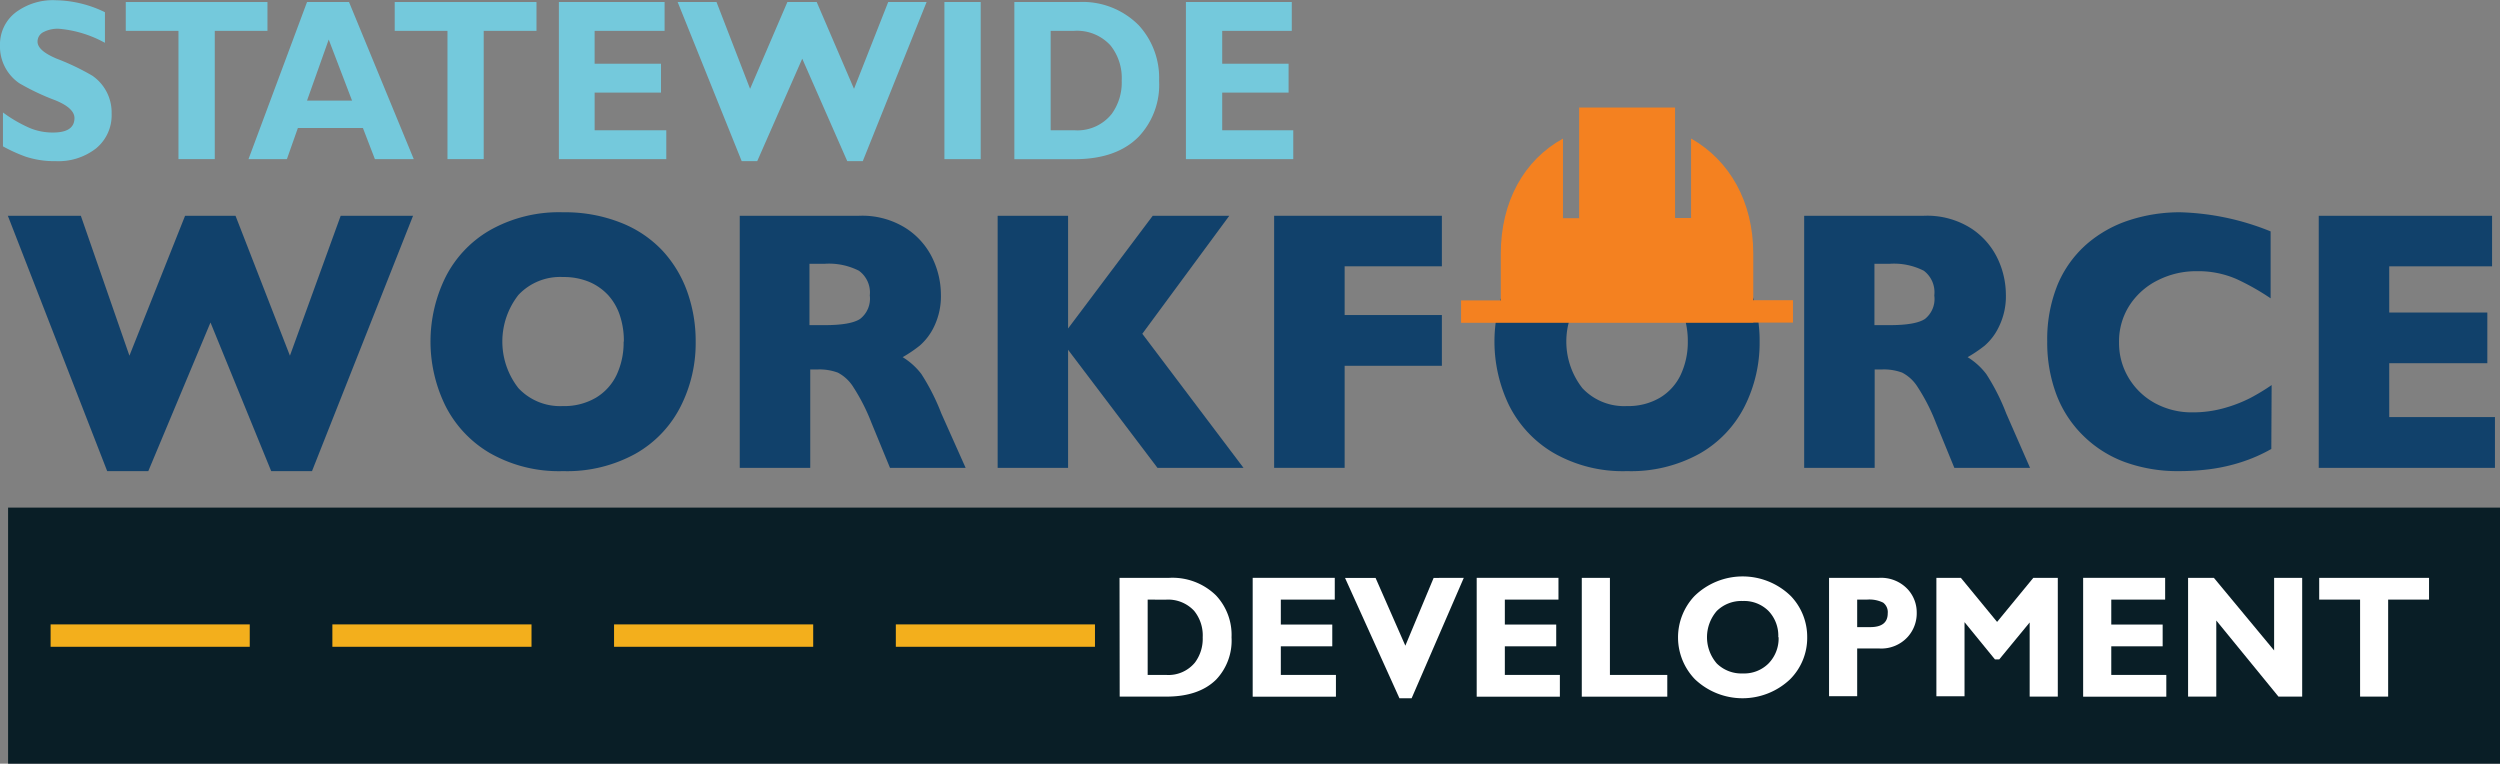 <svg xmlns="http://www.w3.org/2000/svg" id="Layer_1" data-name="Layer 1" viewBox="0 0 321.63 98.25"><rect x="0" y="0" width="321.63" height="98.25" fill="#808080" stroke="none"/><defs><style>.cls-1{fill:#091e26;}.cls-2{fill:#f3af1c;}.cls-3{fill:#74c9dc;}.cls-4{fill:#fff;}.cls-5{fill:#11416b;}.cls-6{fill:#f48120;}</style></defs><rect class="cls-1" x="1.04" y="65.3" width="320.59" height="32.95"/><rect class="cls-2" x="42.76" y="80.33" width="25.62" height="2.88"/><rect class="cls-2" x="79" y="80.33" width="25.62" height="2.88"/><rect class="cls-2" x="115.25" y="80.33" width="25.62" height="2.88"/><rect class="cls-2" x="6.51" y="80.33" width="25.62" height="2.88"/><path class="cls-3" d="M105 132.74v3.94a14.82 14.82.0 00-5.93-1.81 3.93 3.93.0 00-2 .44 1.35 1.35.0 00-.74 1.22c0 .77.82 1.5 2.47 2.19a30.86 30.86.0 014.58 2.19 5.73 5.73.0 012.48 4.86 5.51 5.51.0 01-2 4.49 7.86 7.86.0 01-5.2 1.64 11.67 11.67.0 01-3.9-.59A20.23 20.23.0 0191.88 150v-4.36a17.85 17.85.0 003.45 2 7.64 7.64.0 003 .58c1.83.0 2.75-.62 2.75-1.86.0-.85-.82-1.62-2.47-2.29A30.57 30.57.0 0194 141.89 5.71 5.71.0 0191.5 137a5.18 5.18.0 012-4.22 8 8 0 015.19-1.58A15 15 0 01105 132.74z" transform="translate(-91.5 -131.17)"/><path class="cls-3" d="M125.91 131.43v3.71h-6.78v16.5h-4.67v-16.5h-6.78v-3.71z" transform="translate(-91.5 -131.17)"/><path class="cls-3" d="M136.4 131.43l8.33 20.21h-5l-1.54-4h-8.37l-1.41 4h-4.94L131 131.43zm.39 12.68-3-7.85L131 144.11z" transform="translate(-91.5 -131.17)"/><path class="cls-3" d="M160.52 131.43v3.71h-6.79v16.5h-4.66v-16.5h-6.79v-3.71z" transform="translate(-91.5 -131.17)"/><path class="cls-3" d="M177.22 147.93v3.71H163.4V131.43H177v3.71h-9v4.23h8.54v3.71H168v4.85z" transform="translate(-91.5 -131.17)"/><path class="cls-3" d="M194.71 138.72l-5.79 13.18h-2l-8.24-20.47h5L188 142.6l4.8-11.17h3.77l4.8 11.17 4.4-11.17h4.94l-8.21 20.47h-2z" transform="translate(-91.5 -131.17)"/><path class="cls-3" d="M217.67 131.43v20.21H213V131.43z" transform="translate(-91.5 -131.17)"/><path class="cls-3" d="M222 131.43h8.27a10.17 10.17.0 017.74 3 10 10 0 012.61 7.14 9.7 9.7.0 01-2.64 7.2q-2.85 2.88-8.24 2.88H222zm4.67 3.71v12.79h3.05a5.64 5.64.0 004.8-2.1 6.86 6.86.0 001.29-4.29 6.72 6.72.0 00-1.43-4.51 5.82 5.82.0 00-4.72-1.89z" transform="translate(-91.5 -131.17)"/><path class="cls-3" d="M257.88 147.93v3.71H244.07V131.43h13.62v3.71h-8.95v4.23h8.54v3.71h-8.54v4.85z" transform="translate(-91.5 -131.17)"/><path class="cls-4" d="M235.53 205.51h6.41a8 8 0 016 2.26 7.42 7.42.0 012 5.4 7.28 7.28.0 01-2 5.45q-2.22 2.17-6.39 2.17h-6zm3.62 2.8V218h2.36a4.41 4.41.0 003.72-1.59 5.1 5.1.0 001-3.25 5 5 0 00-1.1-3.4 4.55 4.55.0 00-3.66-1.44z" transform="translate(-91.5 -131.17)"/><path class="cls-4" d="M263.37 218v2.8H252.66V205.51h10.56v2.8h-6.94v3.21h6.62v2.8h-6.62V218z" transform="translate(-91.5 -131.17)"/><path class="cls-4" d="M279.82 205.51 273.11 221h-1.57l-7-15.48h3.93l3.83 8.72 3.64-8.72z" transform="translate(-91.5 -131.17)"/><path class="cls-4" d="M292.18 218v2.8h-10.7V205.51H292v2.8H285.1v3.21h6.61v2.8H285.1V218z" transform="translate(-91.5 -131.17)"/><path class="cls-4" d="M306 218v2.8H295V205.51h3.62V218z" transform="translate(-91.5 -131.17)"/><path class="cls-4" d="M324 213.15a7.53 7.53.0 01-2.19 5.4 8.89 8.89.0 01-12.26.0 7.75 7.75.0 01-.06-10.69 8.87 8.87.0 0112.41.0A7.59 7.59.0 01324 213.15zm-3.72.0a4.6 4.6.0 00-1.26-3.38 4.44 4.44.0 00-3.32-1.28 4.51 4.51.0 00-3.33 1.28 5.16 5.16.0 000 6.76 4.51 4.51.0 003.33 1.28 4.44 4.44.0 003.32-1.28A4.6 4.6.0 00320.32 213.15z" transform="translate(-91.5 -131.17)"/><path class="cls-4" d="M326.81 205.51h6.47a4.68 4.68.0 013.66 1.48 4.39 4.39.0 011.15 3 4.52 4.52.0 01-1.15 3.11 4.59 4.59.0 01-3.64 1.5h-2.87v6.14h-3.62zm3.62 2.8v3.54h1.68q2.25.0 2.25-1.77a1.53 1.53.0 00-.59-1.38 4 4 0 00-2.07-.39z" transform="translate(-91.5 -131.17)"/><path class="cls-4" d="M348.43 211.18l4.66-5.67h3.15v15.28h-3.62v-9.54L348.71 216h-.56l-3.91-4.79v9.54h-3.62V205.51h3.15z" transform="translate(-91.5 -131.17)"/><path class="cls-4" d="M370.2 218v2.8H359.5V205.51h10.55v2.8h-6.93v3.21h6.61v2.8h-6.61V218z" transform="translate(-91.5 -131.17)"/><path class="cls-4" d="M387.68 205.51v15.28h-3.05l-8-9.79v9.79H373V205.51h3.32l7.75 9.34v-9.34z" transform="translate(-91.5 -131.17)"/><path class="cls-4" d="M404 205.51v2.8h-5.26v12.48h-3.61V208.31h-5.26v-2.8z" transform="translate(-91.5 -131.17)"/><path class="cls-5" d="M144.64 158.93l-13 32.85h-5.25l-7.81-19.12-8 19.12h-5.29L92.51 158.93h9.39l6.25 18 7.16-18h6.49l7 18 6.53-18z" transform="translate(-91.5 -131.17)"/><path class="cls-5" d="M181 175.12a18 18 0 01-1.94 8.35 14.47 14.47.0 01-5.78 6.06 18.21 18.21.0 01-9.35 2.25 17.91 17.91.0 01-9.44-2.34 14.72 14.72.0 01-5.73-6.15 18.76 18.76.0 010-16.35 14.54 14.54.0 015.73-6.13 18.06 18.06.0 019.45-2.33 19.49 19.49.0 017.43 1.34 14.73 14.73.0 015.37 3.61 15.38 15.38.0 013.19 5.31A18.87 18.87.0 01181 175.12zm-9.24.0a10.3 10.3.0 00-.5-3.33 7.28 7.28.0 00-1.5-2.63 7.15 7.15.0 00-2.47-1.73 8.57 8.57.0 00-3.36-.62 7.36 7.36.0 00-5.73 2.3 9.72 9.72.0 000 12 7.34 7.34.0 005.71 2.3 8 8 0 004.25-1.07 6.85 6.85.0 002.67-2.94A9.79 9.79.0 00171.73 175.12z" transform="translate(-91.5 -131.17)"/><path class="cls-5" d="M215.73 191.36H206l-2.37-5.76a25.31 25.31.0 00-2.34-4.62 5.2 5.2.0 00-2-1.87 6.8 6.8.0 00-2.55-.41h-1v12.66h-9.07V158.93H202a10.51 10.51.0 016.11 1.64 9.49 9.49.0 013.44 4 10.9 10.9.0 011 4.45 9 9 0 01-.87 4.15 7.56 7.56.0 01-1.86 2.47 17.78 17.78.0 01-2.19 1.48 8.79 8.79.0 012.4 2.16 27.84 27.84.0 012.57 5.07zM203.4 169.18A3.46 3.46.0 00202 166a8.48 8.48.0 00-4.45-.89h-1.91V173h1.95c2.22.0 3.73-.26 4.55-.79A3.3 3.3.0 00203.4 169.18z" transform="translate(-91.5 -131.17)"/><path class="cls-5" d="M251.48 191.36H240.41l-11.5-15.19v15.19h-9.06V158.93h9.06v14.5l10.89-14.5h9.85l-11.19 15.18z" transform="translate(-91.5 -131.17)"/><path class="cls-5" d="M277 178.23H264.49v13.13h-9.07V158.93H277v6.5H264.49v6.27H277z" transform="translate(-91.5 -131.17)"/><path class="cls-5" d="M317.88 175.12a18.17 18.17.0 01-1.94 8.35 14.53 14.53.0 01-5.78 6.06 18.21 18.21.0 01-9.35 2.25 17.89 17.89.0 01-9.44-2.34 14.74 14.74.0 01-5.74-6.15 18.85 18.85.0 010-16.35 14.57 14.57.0 015.74-6.13 18 18 0 019.45-2.33 19.53 19.53.0 017.43 1.34 14.9 14.9.0 015.37 3.61 15.35 15.35.0 013.18 5.31A18.64 18.64.0 01317.88 175.12zm-9.24.0a10.58 10.58.0 00-.5-3.33 7.3 7.3.0 00-1.51-2.63 7 7 0 00-2.46-1.73 8.57 8.57.0 00-3.36-.62 7.36 7.36.0 00-5.73 2.3 9.73 9.73.0 000 12 7.35 7.35.0 005.72 2.3 8.05 8.05.0 004.25-1.07 6.85 6.85.0 002.67-2.94A9.93 9.93.0 00308.64 175.12z" transform="translate(-91.5 -131.17)"/><path class="cls-5" d="M352.67 191.36h-9.74l-2.36-5.76a24.6 24.6.0 00-2.35-4.62 5.14 5.14.0 00-2-1.87 6.71 6.71.0 00-2.54-.41h-1v12.66h-9.07V158.93H339a10.53 10.53.0 016.12 1.64 9.56 9.56.0 013.44 4 10.9 10.9.0 011 4.45 8.87 8.87.0 01-.88 4.15 7.41 7.41.0 01-1.85 2.47 17.78 17.78.0 01-2.19 1.48 8.9 8.9.0 012.39 2.16 27.2 27.2.0 012.57 5.07zm-12.32-22.18A3.46 3.46.0 00339 166a8.44 8.44.0 00-4.44-.89h-1.91V173h1.95c2.21.0 3.73-.26 4.54-.79A3.28 3.28.0 00340.35 169.18z" transform="translate(-91.5 -131.17)"/><path class="cls-5" d="M383.71 188.93a20.46 20.46.0 01-3.82 1.68 22.77 22.77.0 01-3.93.9 30.62 30.62.0 01-4.11.27 19.87 19.87.0 01-7-1.17 15 15 0 01-5.4-3.45 14.63 14.63.0 01-3.43-5.34 19 19 0 01-1.14-6.7 18.71 18.71.0 011.34-7.34 14.24 14.24.0 013.77-5.23 15.8 15.8.0 015.51-3.07 20.93 20.93.0 016.52-1 33.18 33.18.0 0111.6 2.46v8.61a31 31 0 00-4.41-2.49 12.35 12.35.0 00-5.13-1 10.89 10.89.0 00-4.9 1.13 9.18 9.18.0 00-3.67 3.2 8.54 8.54.0 00-1.39 4.87 8.63 8.63.0 001.22 4.5 8.88 8.88.0 003.37 3.26 9.85 9.85.0 004.87 1.2 14.69 14.69.0 004.14-.57 17.81 17.81.0 003.29-1.28 26.72 26.72.0 002.74-1.66z" transform="translate(-91.5 -131.17)"/><path class="cls-5" d="M412.48 191.36H389.81V158.93h22.3v6.5H398.88v5.95H411.5v6.52H398.88v6.93h13.6z" transform="translate(-91.5 -131.17)"/><path class="cls-6" d="M317.06 172.67h5.11v-2.88h-5.11v-6c0-6.71-3.07-12-8-14.8v10.23H307V145H294.66v14.24h-2.08V149c-5 2.75-8 8.09-8 14.82v6h-5.11v2.88h37.6z" transform="translate(-91.5 -131.17)"/></svg>